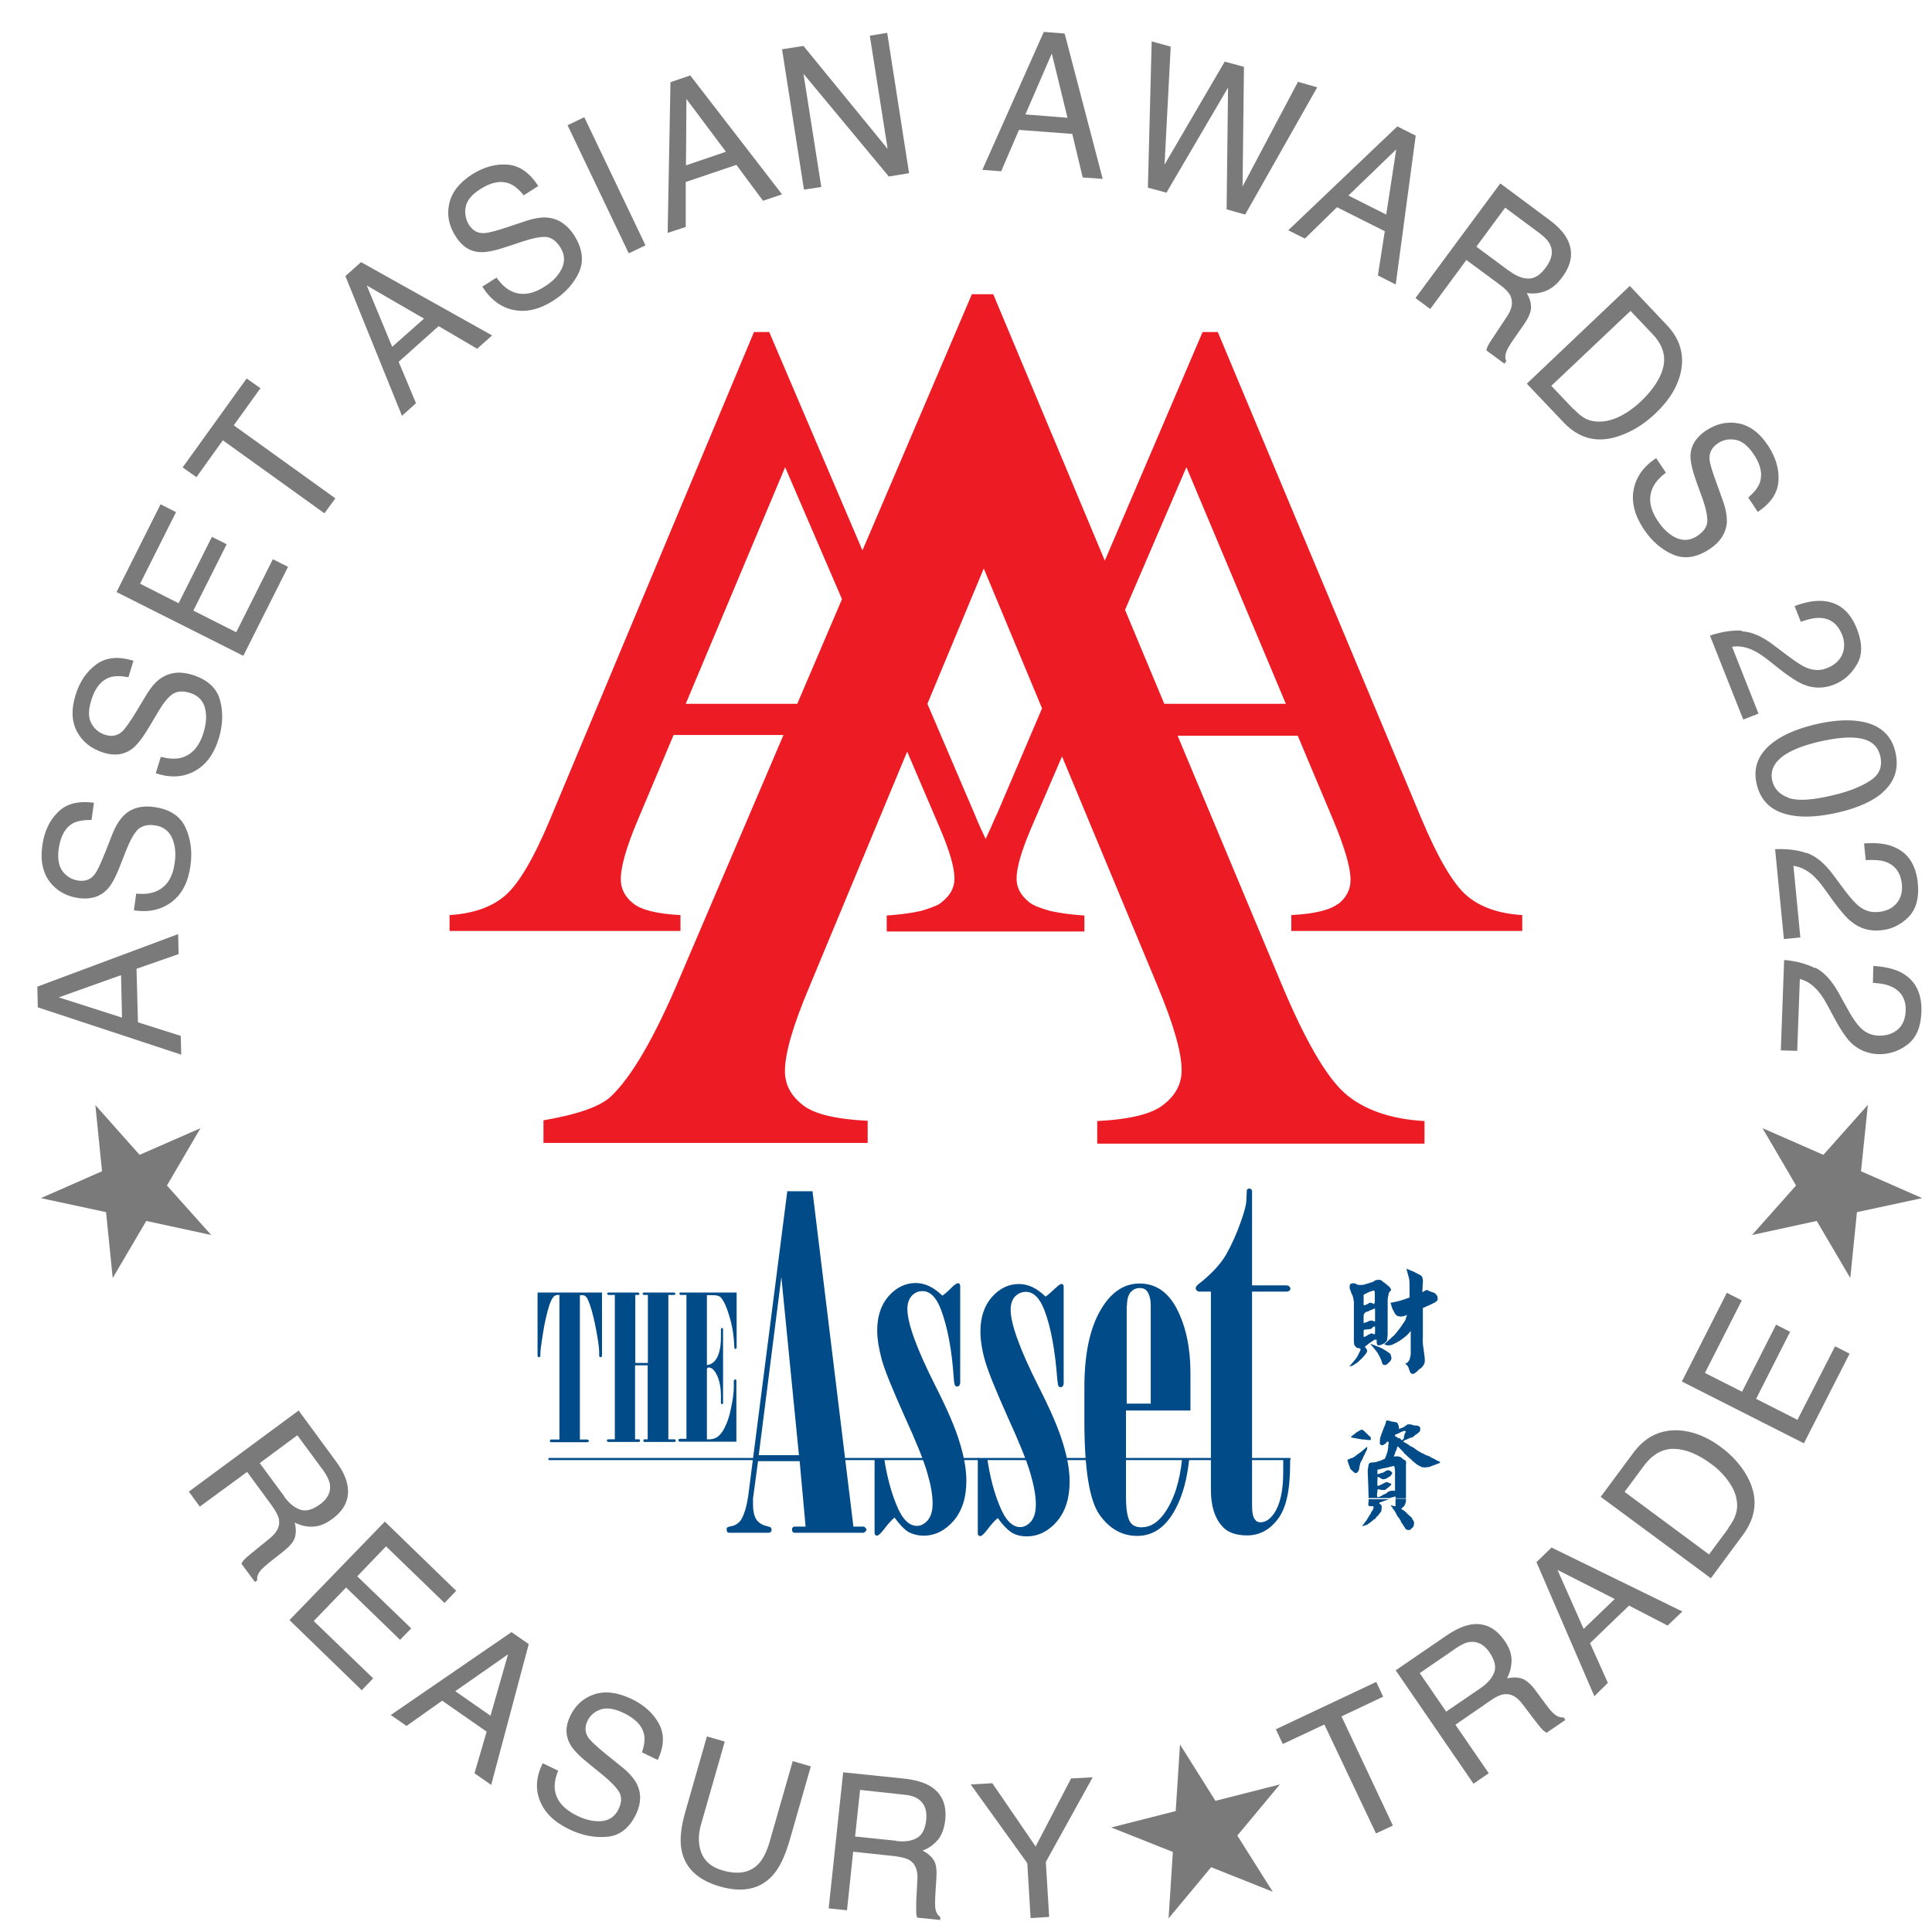 <svg width="47" height="47" viewBox="0 0 47 47" fill="none" xmlns="http://www.w3.org/2000/svg">
<path d="M7.273 34.325L8.17 35.546C8.32 35.749 8.413 35.934 8.448 36.108C8.517 36.438 8.396 36.721 8.089 36.947C7.927 37.068 7.771 37.132 7.62 37.138C7.47 37.149 7.319 37.114 7.169 37.039C7.204 37.178 7.204 37.294 7.175 37.398C7.146 37.502 7.053 37.612 6.903 37.734L6.55 38.011C6.451 38.092 6.382 38.156 6.341 38.202C6.272 38.289 6.243 38.364 6.26 38.44L6.203 38.486L5.873 38.04C5.89 38.011 5.908 37.977 5.942 37.942C5.971 37.907 6.041 37.849 6.139 37.768L6.573 37.415C6.741 37.276 6.816 37.126 6.787 36.964C6.77 36.871 6.706 36.756 6.602 36.611L6.012 35.807L4.86 36.652L4.594 36.287L7.273 34.308V34.325ZM6.914 36.409C7.036 36.576 7.169 36.681 7.308 36.727C7.447 36.773 7.603 36.727 7.782 36.599C7.973 36.461 8.054 36.293 8.025 36.108C8.008 36.009 7.956 35.899 7.869 35.778L7.233 34.916L6.318 35.593L6.92 36.409H6.914Z" fill="#7A7A7A"/>
<path d="M9.362 37.016L11.098 38.7L10.814 38.995L9.391 37.618L8.691 38.347L10.004 39.614L9.732 39.892L8.419 38.619L7.632 39.435L9.078 40.829L8.801 41.119L7.042 39.412L9.362 37.016Z" fill="#7A7A7A"/>
<path d="M12.446 39.707L12.863 39.996L11.949 43.422L11.543 43.138L11.839 42.126L10.757 41.373L9.889 41.987L9.507 41.721L12.44 39.707H12.446ZM11.931 41.744L12.359 40.245L11.075 41.142L11.931 41.738V41.744Z" fill="#7A7A7A"/>
<path d="M13.58 43.075C13.505 43.248 13.482 43.404 13.499 43.543C13.534 43.804 13.713 44.012 14.043 44.174C14.188 44.243 14.332 44.29 14.477 44.301C14.749 44.33 14.94 44.232 15.044 44.018C15.125 43.856 15.131 43.717 15.062 43.595C14.992 43.48 14.865 43.347 14.674 43.19L14.327 42.907C14.095 42.722 13.95 42.571 13.875 42.444C13.754 42.23 13.748 41.998 13.87 41.75C13.997 41.478 14.199 41.304 14.46 41.217C14.726 41.13 15.021 41.171 15.357 41.327C15.663 41.472 15.889 41.674 16.028 41.929C16.167 42.184 16.161 42.479 15.999 42.814L15.617 42.629C15.675 42.461 15.692 42.317 15.669 42.201C15.629 41.987 15.461 41.813 15.177 41.674C14.946 41.564 14.755 41.535 14.61 41.587C14.46 41.64 14.355 41.732 14.292 41.865C14.222 42.01 14.228 42.149 14.315 42.276C14.373 42.357 14.523 42.496 14.766 42.693L15.125 42.982C15.299 43.121 15.42 43.26 15.49 43.393C15.605 43.624 15.6 43.867 15.472 44.139C15.31 44.469 15.079 44.654 14.778 44.683C14.471 44.712 14.165 44.654 13.852 44.504C13.488 44.33 13.25 44.099 13.135 43.809C13.019 43.52 13.042 43.214 13.204 42.895L13.586 43.08L13.58 43.075Z" fill="#7A7A7A"/>
<path d="M17.631 42.369L17.064 44.348C16.994 44.579 16.983 44.788 17.029 44.967C17.092 45.239 17.278 45.418 17.59 45.505C17.96 45.609 18.25 45.557 18.452 45.343C18.562 45.227 18.649 45.054 18.718 44.822L19.285 42.843L19.725 42.971L19.21 44.77C19.095 45.164 18.956 45.453 18.788 45.633C18.481 45.962 18.059 46.049 17.515 45.893C16.971 45.737 16.659 45.436 16.578 44.996C16.531 44.753 16.566 44.435 16.682 44.041L17.197 42.242L17.636 42.369H17.631Z" fill="#7A7A7A"/>
<path d="M20.512 43.115L22.017 43.271C22.266 43.3 22.468 43.358 22.619 43.445C22.908 43.618 23.035 43.896 22.995 44.278C22.971 44.475 22.914 44.637 22.821 44.752C22.723 44.868 22.601 44.961 22.445 45.019C22.566 45.082 22.659 45.163 22.717 45.256C22.775 45.348 22.792 45.493 22.78 45.684L22.752 46.13C22.746 46.257 22.746 46.349 22.752 46.413C22.769 46.523 22.809 46.592 22.873 46.633V46.708L22.312 46.65C22.3 46.621 22.294 46.581 22.289 46.535C22.289 46.488 22.289 46.401 22.289 46.268L22.318 45.713C22.329 45.493 22.266 45.343 22.133 45.256C22.052 45.204 21.924 45.175 21.745 45.152L20.755 45.047L20.605 46.471L20.159 46.425L20.512 43.115ZM21.808 44.787C22.011 44.81 22.179 44.787 22.306 44.712C22.433 44.642 22.509 44.492 22.532 44.272C22.555 44.035 22.491 43.867 22.335 43.763C22.248 43.705 22.133 43.67 21.988 43.659L20.923 43.543L20.802 44.677L21.808 44.781V44.787Z" fill="#7A7A7A"/>
<path d="M23.614 43.41L24.141 43.381L25.194 44.92L26.056 43.265L26.582 43.236L25.442 45.296L25.523 46.633L25.072 46.662L24.991 45.325L23.614 43.41Z" fill="#7A7A7A"/>
<path d="M33.48 40.916L33.648 41.275L32.635 41.755L33.885 44.411L33.474 44.602L32.218 41.952L31.206 42.427L31.038 42.068L33.48 40.916Z" fill="#7A7A7A"/>
<path d="M33.948 40.638L35.198 39.782C35.406 39.643 35.592 39.556 35.771 39.522C36.107 39.464 36.379 39.597 36.598 39.909C36.714 40.071 36.772 40.233 36.772 40.384C36.772 40.534 36.737 40.685 36.662 40.829C36.801 40.8 36.917 40.8 37.021 40.835C37.125 40.87 37.235 40.962 37.351 41.118L37.617 41.477C37.692 41.581 37.756 41.651 37.802 41.691C37.883 41.761 37.964 41.79 38.039 41.778L38.08 41.842L37.623 42.154C37.623 42.154 37.565 42.114 37.53 42.085C37.495 42.05 37.443 41.986 37.362 41.882L37.027 41.443C36.894 41.269 36.749 41.194 36.587 41.217C36.494 41.228 36.373 41.286 36.228 41.391L35.406 41.958L36.217 43.138L35.846 43.393L33.96 40.644L33.948 40.638ZM36.02 41.066C36.188 40.951 36.297 40.823 36.35 40.685C36.402 40.546 36.361 40.389 36.24 40.204C36.107 40.008 35.945 39.921 35.759 39.944C35.661 39.956 35.545 40.008 35.424 40.094L34.538 40.702L35.181 41.639L36.02 41.066Z" fill="#7A7A7A"/>
<path d="M37.38 38L37.744 37.647L40.927 39.203L40.568 39.545L39.63 39.059L38.681 39.973L39.115 40.939L38.786 41.264L37.374 37.994L37.38 38ZM39.278 38.897L37.889 38.191L38.525 39.626L39.278 38.903V38.897Z" fill="#7A7A7A"/>
<path d="M38.936 36.42L39.729 35.35C39.995 34.985 40.337 34.8 40.748 34.794C41.112 34.794 41.482 34.922 41.853 35.194C42.136 35.402 42.356 35.645 42.507 35.923C42.773 36.409 42.738 36.877 42.408 37.329L41.621 38.394L38.942 36.415L38.936 36.42ZM42.044 37.173C42.13 37.051 42.194 36.947 42.223 36.849C42.281 36.675 42.269 36.496 42.2 36.31C42.142 36.16 42.044 36.01 41.899 35.853C41.812 35.761 41.725 35.68 41.639 35.622C41.309 35.373 41.002 35.252 40.724 35.246C40.447 35.24 40.198 35.379 39.989 35.662L39.521 36.293L41.575 37.815L42.044 37.184V37.173Z" fill="#7A7A7A"/>
<path d="M40.915 33.608L42.009 31.45L42.373 31.635L41.476 33.4L42.379 33.857L43.207 32.225L43.548 32.399L42.721 34.03L43.727 34.54L44.642 32.752L44.995 32.931L43.884 35.112L40.915 33.608Z" fill="#7A7A7A"/>
<path d="M45.273 28.493L45.44 26.878L44.358 28.094L42.877 27.445L43.693 28.84L42.622 30.044L44.196 29.702L45.012 31.091L45.174 29.488L46.76 29.147L45.273 28.493Z" fill="#7A7A7A"/>
<path d="M4.061 28.84L4.877 27.446L3.396 28.094L2.32 26.884L2.482 28.493L0.995 29.147L2.58 29.488L2.742 31.091L3.558 29.702L5.138 30.044L4.061 28.84Z" fill="#7A7A7A"/>
<path d="M0.92 24.506L0.908 24.002L4.334 22.724L4.345 23.21L3.321 23.568L3.356 24.87L4.397 25.2L4.409 25.657L0.92 24.506ZM2.939 23.725L1.429 24.263L2.968 24.755L2.945 23.725H2.939Z" fill="#7A7A7A"/>
<path d="M3.321 21.74C3.518 21.757 3.68 21.74 3.813 21.676C4.062 21.566 4.206 21.335 4.252 20.976C4.276 20.814 4.27 20.669 4.235 20.531C4.171 20.265 4.015 20.114 3.772 20.079C3.587 20.05 3.448 20.091 3.35 20.183C3.257 20.282 3.165 20.444 3.078 20.664L2.916 21.075C2.812 21.346 2.707 21.532 2.609 21.636C2.436 21.815 2.21 21.885 1.926 21.85C1.62 21.809 1.382 21.676 1.209 21.451C1.041 21.225 0.977 20.936 1.029 20.571C1.076 20.235 1.197 19.969 1.406 19.761C1.608 19.553 1.903 19.477 2.285 19.53L2.227 19.946C2.042 19.946 1.897 19.969 1.787 20.021C1.591 20.126 1.475 20.334 1.429 20.641C1.394 20.889 1.429 21.075 1.527 21.202C1.625 21.329 1.753 21.399 1.903 21.422C2.071 21.445 2.204 21.399 2.297 21.277C2.36 21.202 2.447 21.017 2.563 20.727L2.731 20.299C2.812 20.091 2.91 19.94 3.014 19.836C3.199 19.657 3.448 19.587 3.755 19.634C4.131 19.686 4.386 19.854 4.513 20.131C4.64 20.409 4.681 20.716 4.634 21.057C4.582 21.451 4.432 21.746 4.183 21.937C3.934 22.128 3.628 22.203 3.257 22.145L3.315 21.728L3.321 21.74Z" fill="#7A7A7A"/>
<path d="M3.911 18.413C4.102 18.459 4.264 18.471 4.403 18.436C4.663 18.367 4.849 18.164 4.953 17.817C4.999 17.667 5.022 17.516 5.011 17.377C4.993 17.105 4.866 16.932 4.623 16.857C4.444 16.799 4.299 16.816 4.189 16.891C4.079 16.972 3.963 17.117 3.842 17.325L3.616 17.707C3.466 17.956 3.333 18.124 3.223 18.21C3.026 18.361 2.789 18.396 2.517 18.309C2.222 18.216 2.007 18.049 1.874 17.8C1.741 17.551 1.73 17.25 1.84 16.903C1.938 16.584 2.106 16.336 2.343 16.162C2.58 15.989 2.881 15.96 3.246 16.075L3.124 16.475C2.939 16.44 2.794 16.44 2.679 16.475C2.47 16.544 2.314 16.729 2.222 17.03C2.146 17.273 2.146 17.458 2.222 17.597C2.297 17.736 2.412 17.829 2.557 17.875C2.719 17.927 2.858 17.898 2.968 17.8C3.043 17.73 3.159 17.568 3.321 17.302L3.558 16.909C3.674 16.718 3.79 16.579 3.917 16.498C4.131 16.353 4.386 16.324 4.681 16.417C5.045 16.532 5.271 16.735 5.352 17.03C5.433 17.325 5.421 17.638 5.323 17.962C5.207 18.344 5.011 18.61 4.733 18.76C4.461 18.911 4.143 18.928 3.79 18.812L3.911 18.413Z" fill="#7A7A7A"/>
<path d="M2.835 14.403L3.906 12.268L4.282 12.459L3.408 14.2L4.345 14.675L5.155 13.06L5.514 13.24L4.704 14.854L5.746 15.381L6.637 13.604L7.007 13.789L5.919 15.954L2.835 14.403Z" fill="#7A7A7A"/>
<path d="M6 9.207L6.336 9.444L5.687 10.347L8.158 12.123L7.892 12.487L5.421 10.711L4.779 11.608L4.443 11.371L6 9.207Z" fill="#7A7A7A"/>
<path d="M8.407 6.713L8.783 6.377L11.972 8.16L11.607 8.484L10.67 7.934L9.698 8.802L10.12 9.809L9.779 10.116L8.401 6.713H8.407ZM10.311 7.749L8.922 6.945L9.541 8.437L10.311 7.755V7.749Z" fill="#7A7A7A"/>
<path d="M12.076 6.748C12.191 6.91 12.307 7.02 12.44 7.083C12.683 7.199 12.955 7.164 13.256 6.967C13.395 6.881 13.505 6.782 13.586 6.667C13.748 6.447 13.765 6.233 13.632 6.019C13.534 5.862 13.412 5.775 13.279 5.764C13.146 5.758 12.961 5.793 12.735 5.868L12.313 6.007C12.041 6.1 11.827 6.14 11.688 6.134C11.439 6.123 11.237 5.995 11.086 5.752C10.918 5.492 10.866 5.22 10.93 4.948C10.994 4.67 11.179 4.439 11.485 4.242C11.769 4.063 12.058 3.982 12.348 4.005C12.637 4.028 12.886 4.202 13.094 4.526L12.741 4.751C12.625 4.607 12.51 4.514 12.4 4.468C12.191 4.387 11.96 4.427 11.694 4.595C11.48 4.728 11.358 4.873 11.329 5.035C11.3 5.191 11.329 5.336 11.404 5.463C11.497 5.608 11.618 5.677 11.769 5.671C11.867 5.671 12.064 5.619 12.359 5.521L12.793 5.376C13.002 5.307 13.181 5.278 13.331 5.295C13.592 5.324 13.8 5.469 13.968 5.723C14.17 6.047 14.211 6.348 14.084 6.626C13.956 6.904 13.742 7.135 13.459 7.315C13.123 7.529 12.799 7.604 12.492 7.54C12.186 7.477 11.931 7.286 11.734 6.973L12.087 6.748H12.076Z" fill="#7A7A7A"/>
<path d="M14.214 2.851L13.807 3.046L15.296 6.163L15.703 5.968L14.214 2.851Z" fill="#7A7A7A"/>
<path d="M16.317 1.997L16.792 1.835L19.025 4.728L18.562 4.884L17.914 4.011L16.682 4.427V5.521L16.242 5.666L16.311 1.997H16.317ZM17.66 3.692L16.699 2.408L16.688 4.022L17.66 3.692Z" fill="#7A7A7A"/>
<path d="M19.025 1.199L19.546 1.118L21.594 3.623L21.16 0.869L21.583 0.799L22.115 4.213L21.623 4.294L19.546 1.795L19.98 4.549L19.558 4.613L19.025 1.199Z" fill="#7A7A7A"/>
<path d="M25.396 0.776L25.9 0.816L26.825 4.352L26.339 4.317L26.085 3.258L24.789 3.16L24.355 4.167L23.898 4.132L25.39 0.782L25.396 0.776ZM25.969 2.865L25.587 1.302L24.945 2.784L25.969 2.865Z" fill="#7A7A7A"/>
<path d="M28.48 1.135L28.33 4.005L29.794 1.499L30.262 1.626L30.228 4.537L31.576 1.991L32.044 2.124L30.291 5.22L29.84 5.093L29.875 2.13L28.376 4.687L27.925 4.566L28.017 1.007L28.48 1.135Z" fill="#7A7A7A"/>
<path d="M33.989 3.073L34.44 3.299L33.954 6.921L33.52 6.701L33.688 5.625L32.525 5.041L31.744 5.804L31.339 5.602L33.995 3.073H33.989ZM33.723 5.22L33.966 3.635L32.803 4.757L33.723 5.22Z" fill="#7A7A7A"/>
<path d="M36.506 4.468L37.704 5.359C37.9 5.504 38.039 5.654 38.126 5.816C38.282 6.117 38.242 6.424 38.005 6.742C37.883 6.91 37.75 7.02 37.605 7.077C37.461 7.135 37.31 7.153 37.142 7.13C37.212 7.251 37.246 7.367 37.246 7.477C37.246 7.587 37.189 7.726 37.073 7.893L36.807 8.275C36.731 8.385 36.685 8.466 36.656 8.53C36.61 8.634 36.61 8.721 36.645 8.784L36.598 8.848L36.159 8.524C36.164 8.489 36.176 8.455 36.199 8.408C36.222 8.362 36.269 8.287 36.344 8.177L36.662 7.697C36.789 7.511 36.812 7.344 36.743 7.193C36.703 7.112 36.61 7.014 36.465 6.91L35.673 6.325L34.793 7.517L34.434 7.251L36.489 4.474L36.506 4.468ZM36.726 6.597C36.888 6.719 37.044 6.777 37.189 6.777C37.339 6.777 37.478 6.684 37.611 6.499C37.756 6.302 37.79 6.117 37.709 5.949C37.663 5.857 37.582 5.77 37.466 5.683L36.616 5.052L35.916 6.001L36.72 6.597H36.726Z" fill="#7A7A7A"/>
<path d="M39.648 6.956L40.551 7.91C40.858 8.234 40.973 8.599 40.898 9.01C40.828 9.38 40.62 9.727 40.279 10.051C40.013 10.306 39.729 10.485 39.422 10.595C38.884 10.792 38.427 10.682 38.045 10.283L37.143 9.334L39.648 6.956ZM38.277 9.947C38.381 10.051 38.474 10.132 38.56 10.179C38.722 10.26 38.902 10.277 39.104 10.236C39.266 10.202 39.44 10.127 39.619 10.005C39.729 9.93 39.822 9.855 39.903 9.779C40.215 9.484 40.4 9.201 40.464 8.923C40.528 8.645 40.441 8.379 40.198 8.124L39.666 7.563L37.739 9.386L38.271 9.947H38.277Z" fill="#7A7A7A"/>
<path d="M40.528 11.498C40.371 11.614 40.261 11.741 40.204 11.868C40.094 12.117 40.134 12.389 40.337 12.684C40.423 12.817 40.528 12.927 40.643 13.008C40.863 13.164 41.083 13.176 41.291 13.037C41.448 12.933 41.529 12.812 41.535 12.678C41.535 12.545 41.5 12.36 41.419 12.134L41.268 11.718C41.17 11.446 41.124 11.238 41.124 11.093C41.13 10.844 41.257 10.642 41.494 10.479C41.754 10.306 42.021 10.248 42.292 10.3C42.57 10.352 42.807 10.532 43.01 10.838C43.195 11.116 43.282 11.4 43.265 11.695C43.247 11.99 43.085 12.239 42.761 12.453L42.53 12.105C42.669 11.984 42.761 11.868 42.807 11.753C42.883 11.544 42.837 11.307 42.663 11.052C42.524 10.844 42.373 10.723 42.217 10.699C42.061 10.671 41.916 10.699 41.789 10.786C41.65 10.879 41.581 11.006 41.587 11.157C41.587 11.255 41.65 11.452 41.754 11.741L41.911 12.175C41.986 12.383 42.015 12.563 42.009 12.713C41.986 12.973 41.847 13.188 41.592 13.355C41.274 13.569 40.973 13.61 40.696 13.489C40.412 13.367 40.181 13.159 39.989 12.875C39.77 12.545 39.683 12.221 39.741 11.915C39.799 11.608 39.978 11.348 40.29 11.145L40.522 11.492L40.528 11.498Z" fill="#7A7A7A"/>
<path d="M42.373 15.358C42.611 15.37 42.865 15.479 43.131 15.682L43.531 15.983C43.71 16.116 43.855 16.209 43.959 16.249C44.127 16.313 44.289 16.318 44.439 16.255C44.624 16.185 44.746 16.075 44.815 15.925C44.879 15.78 44.879 15.618 44.815 15.445C44.711 15.19 44.543 15.051 44.3 15.034C44.167 15.022 44.005 15.057 43.808 15.126L43.658 14.745C43.93 14.64 44.173 14.6 44.381 14.623C44.752 14.664 45.012 14.889 45.174 15.3C45.307 15.641 45.313 15.931 45.174 16.162C45.041 16.394 44.856 16.561 44.618 16.654C44.37 16.752 44.121 16.752 43.878 16.654C43.739 16.596 43.542 16.475 43.293 16.278L43.016 16.058C42.883 15.954 42.767 15.879 42.663 15.827C42.483 15.74 42.304 15.705 42.136 15.734L42.779 17.36L42.408 17.505L41.598 15.462C41.876 15.37 42.13 15.329 42.368 15.341" fill="#7A7A7A"/>
<path d="M45.793 19.287C45.556 19.489 45.203 19.651 44.734 19.761C44.289 19.865 43.907 19.894 43.583 19.836C43.12 19.755 42.842 19.507 42.738 19.09C42.645 18.714 42.75 18.396 43.05 18.129C43.299 17.91 43.664 17.742 44.144 17.626C44.514 17.539 44.844 17.505 45.134 17.533C45.672 17.585 45.996 17.834 46.106 18.28C46.204 18.685 46.1 19.015 45.793 19.281M43.519 19.414C43.739 19.489 44.104 19.466 44.619 19.339C44.989 19.252 45.284 19.131 45.504 18.986C45.724 18.841 45.799 18.644 45.741 18.39C45.683 18.158 45.533 18.02 45.278 17.967C45.024 17.915 44.676 17.944 44.231 18.048C43.895 18.129 43.635 18.228 43.45 18.343C43.166 18.523 43.056 18.737 43.114 18.992C43.16 19.194 43.299 19.333 43.513 19.408" fill="#7A7A7A"/>
<path d="M43.947 20.745C44.173 20.826 44.381 20.994 44.584 21.266L44.885 21.671C45.023 21.85 45.133 21.977 45.226 22.047C45.365 22.157 45.521 22.203 45.689 22.186C45.886 22.168 46.036 22.099 46.14 21.972C46.244 21.85 46.285 21.694 46.267 21.509C46.239 21.237 46.111 21.057 45.886 20.971C45.764 20.924 45.596 20.913 45.388 20.924L45.347 20.519C45.637 20.496 45.88 20.519 46.077 20.606C46.418 20.745 46.609 21.04 46.655 21.48C46.69 21.844 46.615 22.122 46.424 22.313C46.233 22.504 46.007 22.608 45.758 22.631C45.492 22.66 45.249 22.591 45.047 22.429C44.925 22.336 44.775 22.163 44.589 21.908L44.381 21.619C44.283 21.48 44.19 21.376 44.109 21.3C43.959 21.167 43.797 21.086 43.629 21.063L43.797 22.805L43.397 22.845L43.183 20.658C43.473 20.646 43.727 20.675 43.953 20.756" fill="#7A7A7A"/>
<path d="M44.155 23.539C44.37 23.643 44.555 23.846 44.722 24.141L44.965 24.581C45.075 24.777 45.174 24.916 45.255 24.997C45.382 25.125 45.527 25.188 45.695 25.194C45.891 25.2 46.047 25.148 46.169 25.044C46.291 24.934 46.348 24.789 46.36 24.604C46.372 24.326 46.267 24.135 46.047 24.019C45.932 23.956 45.77 23.921 45.562 23.91L45.573 23.499C45.868 23.516 46.105 23.574 46.285 23.678C46.603 23.863 46.759 24.176 46.742 24.621C46.73 24.986 46.615 25.252 46.401 25.414C46.186 25.576 45.949 25.651 45.695 25.645C45.423 25.634 45.197 25.535 45.012 25.35C44.908 25.24 44.775 25.049 44.63 24.777L44.462 24.465C44.381 24.314 44.306 24.199 44.231 24.112C44.097 23.956 43.953 23.857 43.785 23.817L43.721 25.564L43.322 25.553L43.403 23.354C43.693 23.377 43.941 23.447 44.155 23.551" fill="#7A7A7A"/>
<path d="M29.568 43.809L28.706 42.438L28.602 44.058L27.034 44.457L28.532 45.053L28.428 46.668L29.464 45.424L30.962 46.02L30.1 44.654L31.136 43.41L29.568 43.809Z" fill="#7A7A7A"/>
<path d="M32.565 21.977C32.363 22.139 31.981 22.232 31.414 22.261V22.648H37.032V22.261C36.454 22.226 35.997 22.064 35.673 21.78C35.349 21.497 34.984 20.878 34.585 19.929L29.626 8.078H29.255L26.877 13.639L24.163 7.158H23.643L20.981 13.39L18.713 8.078H18.342L13.383 19.929C12.984 20.884 12.62 21.497 12.296 21.78C11.971 22.064 11.514 22.226 10.936 22.261V22.648H16.554V22.261C15.987 22.232 15.605 22.139 15.403 21.977C15.2 21.815 15.102 21.618 15.102 21.387C15.102 21.08 15.241 20.594 15.524 19.929L16.387 17.88H19.06L16.543 23.771C15.929 25.229 15.368 26.195 14.859 26.676C14.61 26.913 14.066 27.11 13.221 27.254V27.804H21.108V27.266C20.321 27.226 19.789 27.098 19.517 26.872C19.233 26.647 19.095 26.375 19.095 26.057C19.095 25.628 19.291 24.951 19.679 24.031L22.069 18.285L22.861 20.137C23.099 20.693 23.22 21.103 23.22 21.375C23.22 21.595 23.116 21.786 22.908 21.948C22.885 21.966 22.856 21.989 22.827 22.006C22.717 22.058 22.578 22.11 22.416 22.157C22.196 22.209 21.913 22.249 21.571 22.272V22.66H26.38V22.272C26.038 22.249 25.755 22.209 25.535 22.157C25.373 22.11 25.234 22.064 25.124 22.006C25.095 21.989 25.066 21.971 25.037 21.948C24.829 21.78 24.73 21.595 24.73 21.375C24.73 21.103 24.852 20.693 25.089 20.137L25.836 18.401L28.15 23.962C28.544 24.905 28.746 25.594 28.746 26.034C28.746 26.363 28.602 26.641 28.312 26.867C28.035 27.098 27.496 27.231 26.692 27.272V27.822H34.654V27.272C33.833 27.226 33.184 27 32.721 26.601C32.264 26.195 31.755 25.316 31.188 23.968L28.648 17.898H31.57L32.432 19.946C32.71 20.612 32.855 21.098 32.855 21.404C32.855 21.636 32.756 21.832 32.554 21.995M16.682 17.122L19.1 11.365L20.483 14.576L19.395 17.122H16.687H16.682ZM24.239 19.825C24.152 20.033 24.065 20.224 23.978 20.409C23.891 20.23 23.805 20.039 23.718 19.825L22.561 17.122L23.932 13.83L25.35 17.232L24.244 19.825H24.239ZM28.324 17.122L27.369 14.837L28.862 11.365L31.281 17.122H28.33H28.324Z" fill="#ED1C24"/>
<path d="M13.621 31.502H13.569C13.534 31.502 13.505 31.513 13.476 31.536C13.436 31.571 13.401 31.646 13.36 31.762C13.303 31.947 13.251 32.167 13.21 32.428C13.169 32.688 13.146 32.85 13.146 32.919V32.977C13.146 32.977 13.146 33 13.135 33.006C13.129 33.012 13.123 33.018 13.112 33.018C13.1 33.018 13.094 33.018 13.088 33.006C13.083 32.995 13.077 32.989 13.077 32.977V31.444H14.645V32.977C14.645 32.977 14.645 33 14.633 33.006C14.628 33.012 14.616 33.018 14.61 33.018C14.604 33.018 14.593 33.018 14.587 33.006C14.581 33 14.576 32.989 14.576 32.977V32.885C14.576 32.792 14.552 32.624 14.506 32.37C14.46 32.121 14.408 31.907 14.35 31.739C14.309 31.629 14.28 31.565 14.252 31.542C14.228 31.519 14.205 31.508 14.182 31.508H14.107V35.02H14.298C14.298 35.02 14.327 35.043 14.327 35.055C14.327 35.066 14.315 35.072 14.298 35.084H13.401C13.401 35.084 13.389 35.084 13.384 35.078C13.384 35.072 13.378 35.066 13.378 35.055C13.378 35.043 13.378 35.037 13.384 35.031C13.384 35.026 13.395 35.02 13.401 35.02H13.609V31.508L13.621 31.502Z" fill="#004B88"/>
<path d="M14.957 35.014V31.502H14.795C14.795 31.502 14.766 31.479 14.766 31.473C14.766 31.467 14.778 31.455 14.795 31.444H15.53C15.53 31.444 15.559 31.467 15.559 31.473C15.559 31.484 15.547 31.49 15.53 31.502H15.455V33.157H15.761V31.502H15.657C15.657 31.502 15.629 31.479 15.629 31.473C15.629 31.467 15.64 31.455 15.657 31.444H16.404C16.404 31.444 16.433 31.467 16.433 31.473C16.433 31.484 16.427 31.49 16.404 31.502H16.259V35.014H16.404C16.404 35.014 16.421 35.014 16.427 35.026C16.433 35.026 16.439 35.037 16.439 35.049C16.439 35.06 16.439 35.066 16.427 35.072C16.421 35.072 16.415 35.078 16.404 35.078H15.681C15.681 35.078 15.663 35.078 15.657 35.072C15.657 35.066 15.652 35.06 15.652 35.049C15.652 35.037 15.652 35.031 15.657 35.026C15.663 35.02 15.669 35.014 15.681 35.014H15.756V33.215H15.449V35.014H15.542C15.542 35.014 15.559 35.014 15.559 35.026C15.565 35.026 15.571 35.037 15.571 35.049C15.571 35.06 15.571 35.066 15.559 35.072C15.559 35.072 15.547 35.078 15.542 35.078H14.789C14.789 35.078 14.761 35.055 14.761 35.043C14.761 35.031 14.772 35.026 14.789 35.014H14.951H14.957Z" fill="#004B88"/>
<path d="M16.705 31.502H16.549C16.549 31.502 16.526 31.479 16.526 31.473C16.526 31.461 16.531 31.45 16.549 31.444H17.92V32.792C17.92 32.792 17.903 32.815 17.891 32.815C17.88 32.815 17.874 32.815 17.868 32.809C17.868 32.804 17.868 32.781 17.862 32.74C17.851 32.474 17.81 32.225 17.735 31.994C17.666 31.762 17.59 31.617 17.527 31.554C17.492 31.525 17.434 31.508 17.347 31.508H17.197V33.209C17.289 33.197 17.365 33.151 17.422 33.064C17.498 32.948 17.538 32.769 17.538 32.526V32.335C17.538 32.335 17.538 32.323 17.544 32.318C17.55 32.312 17.556 32.306 17.567 32.306C17.579 32.306 17.584 32.306 17.584 32.318C17.584 32.318 17.59 32.329 17.59 32.335V34.129C17.59 34.129 17.59 34.146 17.584 34.152C17.584 34.152 17.573 34.158 17.567 34.158C17.561 34.158 17.55 34.158 17.544 34.152C17.544 34.146 17.538 34.14 17.538 34.129V33.955C17.538 33.718 17.492 33.527 17.405 33.388C17.353 33.307 17.301 33.267 17.243 33.267C17.226 33.267 17.22 33.267 17.208 33.278C17.197 33.29 17.197 33.307 17.197 33.33V35.014H17.272C17.336 35.014 17.405 34.991 17.469 34.945C17.532 34.892 17.596 34.812 17.648 34.69C17.706 34.569 17.747 34.435 17.776 34.291C17.828 34.059 17.851 33.88 17.851 33.747V33.585C17.851 33.585 17.874 33.556 17.88 33.556C17.885 33.556 17.897 33.556 17.903 33.562C17.909 33.562 17.914 33.573 17.914 33.579V35.072H16.543C16.543 35.072 16.52 35.072 16.514 35.06C16.508 35.055 16.502 35.049 16.502 35.037C16.502 35.026 16.502 35.02 16.514 35.014C16.52 35.008 16.531 35.002 16.543 35.002H16.699V31.49L16.705 31.502Z" fill="#004B88"/>
<path fill-rule="evenodd" clip-rule="evenodd" d="M19.147 28.979H19.766L20.761 37.137H21.016C21.056 37.166 21.079 37.189 21.079 37.213C21.079 37.236 21.056 37.259 21.016 37.288H19.332C19.332 37.288 19.297 37.288 19.286 37.27C19.274 37.253 19.268 37.236 19.268 37.213C19.268 37.189 19.268 37.172 19.286 37.16C19.297 37.143 19.315 37.137 19.332 37.137H19.598L19.453 35.546H18.441L18.319 36.449C18.319 36.495 18.319 36.547 18.319 36.599C18.319 36.761 18.348 36.889 18.406 36.975C18.47 37.056 18.556 37.108 18.661 37.126L18.747 37.155C18.747 37.155 18.771 37.189 18.771 37.213C18.771 37.236 18.765 37.253 18.747 37.27C18.736 37.282 18.724 37.288 18.701 37.288H17.746C17.746 37.288 17.712 37.288 17.694 37.27C17.683 37.253 17.677 37.236 17.677 37.213C17.677 37.189 17.677 37.172 17.694 37.155L17.764 37.132C17.874 37.12 17.955 37.068 18.018 36.987C18.105 36.854 18.169 36.64 18.209 36.339L19.152 28.984L19.147 28.979ZM19.008 31.067L18.458 35.401H19.436L19.008 31.067Z" fill="#004B88"/>
<path d="M13.343 35.494H31.391" stroke="#004B88" stroke-width="0.052" stroke-miterlimit="3.86"/>
<path d="M31.385 35.471V35.621C31.385 36.252 31.287 36.698 31.084 36.958C30.887 37.218 30.638 37.352 30.337 37.352C30.06 37.352 29.852 37.276 29.724 37.12C29.545 36.918 29.458 36.623 29.458 36.246V31.421H29.192C29.157 31.421 29.134 31.415 29.117 31.397C29.099 31.38 29.088 31.363 29.088 31.34C29.088 31.311 29.105 31.288 29.14 31.253C29.452 31.01 29.678 30.773 29.823 30.529C29.961 30.286 30.089 30.003 30.199 29.685C30.28 29.453 30.32 29.291 30.32 29.204L30.332 28.944C30.332 28.944 30.361 28.915 30.384 28.915C30.407 28.915 30.424 28.915 30.436 28.932C30.453 28.944 30.459 28.961 30.459 28.979V31.27H31.292C31.321 31.27 31.344 31.276 31.362 31.293C31.379 31.311 31.391 31.322 31.391 31.345C31.391 31.369 31.385 31.386 31.367 31.397C31.35 31.415 31.327 31.421 31.292 31.421H30.459V36.634C30.459 36.796 30.482 36.906 30.529 36.964C30.557 37.01 30.604 37.033 30.662 37.033C30.789 37.033 30.899 36.958 30.997 36.813C31.142 36.599 31.217 36.264 31.217 35.818V35.477H31.391L31.385 35.471Z" fill="#004B88"/>
<path d="M21.513 35.5C21.577 35.917 21.675 36.281 21.802 36.594C21.941 36.947 22.109 37.12 22.306 37.12C22.404 37.12 22.491 37.074 22.572 36.981C22.653 36.883 22.688 36.744 22.688 36.571C22.688 36.362 22.642 36.114 22.555 35.818C22.468 35.517 22.283 35.06 21.999 34.441C21.721 33.816 21.536 33.371 21.455 33.093C21.38 32.815 21.34 32.572 21.34 32.364C21.34 32.023 21.432 31.745 21.617 31.531C21.808 31.317 22.028 31.212 22.277 31.212C22.503 31.212 22.717 31.317 22.925 31.519C22.983 31.484 23.064 31.409 23.174 31.299C23.238 31.241 23.278 31.218 23.301 31.218C23.319 31.218 23.33 31.218 23.342 31.23C23.353 31.247 23.359 31.265 23.359 31.282V33.643C23.359 33.643 23.353 33.689 23.336 33.706C23.319 33.724 23.307 33.73 23.284 33.73C23.261 33.73 23.243 33.718 23.232 33.701C23.22 33.683 23.209 33.625 23.203 33.533C23.157 32.844 23.052 32.283 22.89 31.855C22.775 31.554 22.624 31.409 22.439 31.409C22.335 31.409 22.248 31.45 22.179 31.525C22.109 31.606 22.074 31.71 22.074 31.843C22.074 32.184 22.294 32.798 22.74 33.683C23.041 34.273 23.243 34.742 23.347 35.095C23.457 35.448 23.509 35.755 23.509 36.027C23.509 36.432 23.405 36.756 23.197 36.999C22.989 37.236 22.746 37.358 22.468 37.358C22.329 37.358 22.202 37.323 22.092 37.265C21.988 37.196 21.878 37.08 21.762 36.918C21.692 36.976 21.606 37.068 21.502 37.207C21.426 37.306 21.369 37.358 21.334 37.358C21.316 37.358 21.305 37.352 21.293 37.34C21.282 37.329 21.276 37.311 21.276 37.288V35.494L21.496 35.506L21.513 35.5Z" fill="#004B88"/>
<path fill-rule="evenodd" clip-rule="evenodd" d="M23.805 35.471V35.489H24.019C24.082 35.923 24.181 36.299 24.314 36.623C24.453 36.976 24.626 37.15 24.817 37.15C24.916 37.15 25.003 37.103 25.084 37.011C25.165 36.912 25.199 36.773 25.199 36.594C25.199 36.392 25.153 36.137 25.066 35.842C24.979 35.541 24.794 35.084 24.511 34.465C24.233 33.84 24.048 33.394 23.967 33.116C23.886 32.839 23.851 32.596 23.851 32.387C23.851 32.046 23.944 31.768 24.129 31.554C24.32 31.34 24.54 31.236 24.788 31.236C25.014 31.236 25.228 31.34 25.436 31.543C25.494 31.502 25.575 31.433 25.691 31.323C25.755 31.265 25.795 31.236 25.818 31.236C25.836 31.236 25.847 31.236 25.859 31.247C25.87 31.265 25.876 31.276 25.876 31.299V33.66C25.876 33.66 25.87 33.707 25.853 33.724C25.836 33.741 25.818 33.747 25.801 33.747C25.778 33.747 25.761 33.736 25.749 33.718C25.737 33.701 25.732 33.643 25.72 33.55C25.668 32.862 25.57 32.3 25.407 31.872C25.292 31.572 25.141 31.427 24.956 31.427C24.852 31.427 24.765 31.467 24.69 31.543C24.621 31.623 24.586 31.728 24.586 31.861C24.586 32.202 24.806 32.816 25.251 33.701C25.552 34.291 25.755 34.76 25.859 35.113C25.969 35.466 26.021 35.772 26.021 36.044C26.021 36.449 25.917 36.773 25.708 37.017C25.5 37.254 25.257 37.375 24.979 37.375C24.835 37.375 24.713 37.346 24.603 37.277C24.499 37.207 24.389 37.092 24.273 36.93C24.204 36.987 24.117 37.08 24.013 37.219C23.938 37.317 23.88 37.369 23.845 37.369C23.828 37.369 23.816 37.364 23.805 37.352C23.793 37.34 23.787 37.323 23.787 37.3C23.787 37.3 23.787 35.633 23.787 35.46" fill="#004B88"/>
<path fill-rule="evenodd" clip-rule="evenodd" d="M27.41 31.762V34.146H27.994V31.762C27.994 31.612 27.965 31.496 27.907 31.415C27.867 31.357 27.803 31.334 27.722 31.334C27.641 31.334 27.566 31.369 27.502 31.438C27.445 31.508 27.416 31.618 27.416 31.762M28.972 34.314H27.392V36.397C27.392 36.721 27.427 36.935 27.502 37.039C27.56 37.12 27.653 37.155 27.774 37.155C27.983 37.155 28.168 37.039 28.336 36.802C28.567 36.467 28.706 36.021 28.758 35.477H28.932C28.885 35.934 28.787 36.345 28.608 36.687C28.376 37.138 28.064 37.364 27.664 37.364C27.294 37.364 26.987 37.19 26.744 36.843C26.501 36.49 26.38 35.737 26.38 34.569V33.747C26.38 32.856 26.542 32.179 26.872 31.716C27.109 31.386 27.392 31.224 27.722 31.224C28.116 31.224 28.422 31.432 28.637 31.855C28.851 32.277 28.96 32.792 28.96 33.394V34.314H28.972Z" fill="#004B88"/>
<path fill-rule="evenodd" clip-rule="evenodd" d="M33.173 32.486V32.52H33.196L33.225 32.509C33.225 32.509 33.26 32.491 33.272 32.48C33.283 32.468 33.324 32.457 33.341 32.445C33.353 32.434 33.387 32.439 33.399 32.445C33.41 32.457 33.428 32.462 33.439 32.457C33.451 32.457 33.451 32.428 33.451 32.428V32.266C33.451 32.266 33.422 32.272 33.41 32.277C33.399 32.277 33.387 32.3 33.376 32.312C33.37 32.324 33.341 32.329 33.312 32.335C33.283 32.341 33.225 32.341 33.196 32.347C33.173 32.347 33.173 32.37 33.173 32.37V32.486ZM33.173 31.681V31.751H33.208C33.208 31.751 33.254 31.728 33.272 31.722C33.289 31.71 33.312 31.687 33.347 31.693C33.387 31.693 33.393 31.716 33.416 31.722C33.439 31.722 33.445 31.675 33.445 31.675V31.467C33.445 31.467 33.445 31.415 33.434 31.404C33.422 31.392 33.41 31.392 33.387 31.404C33.364 31.409 33.329 31.421 33.306 31.432C33.283 31.444 33.237 31.461 33.196 31.485C33.156 31.508 33.173 31.537 33.173 31.537V31.687V31.681ZM33.173 31.982V32.185C33.173 32.185 33.208 32.179 33.237 32.167C33.26 32.161 33.272 32.156 33.283 32.144C33.3 32.138 33.324 32.133 33.335 32.127C33.347 32.127 33.382 32.127 33.393 32.127C33.405 32.127 33.405 32.144 33.422 32.144C33.439 32.144 33.451 32.144 33.451 32.144V31.843L33.428 31.832L33.393 31.855C33.393 31.855 33.335 31.872 33.318 31.884C33.295 31.901 33.254 31.907 33.219 31.924C33.185 31.942 33.179 31.988 33.179 31.988M32.843 31.241C32.843 31.241 32.884 31.218 32.907 31.218C32.93 31.218 32.959 31.218 32.982 31.23C33 31.241 33.029 31.259 33.057 31.259C33.086 31.259 33.109 31.259 33.133 31.259C33.156 31.259 33.191 31.253 33.231 31.236C33.272 31.224 33.382 31.195 33.41 31.178C33.439 31.16 33.457 31.143 33.491 31.137C33.526 31.137 33.567 31.132 33.584 31.137C33.601 31.143 33.619 31.166 33.671 31.201C33.723 31.236 33.769 31.282 33.787 31.294C33.804 31.305 33.827 31.34 33.839 31.363C33.85 31.386 33.821 31.409 33.804 31.427C33.787 31.444 33.787 31.444 33.775 31.514C33.763 31.577 33.758 31.583 33.758 31.646V32.457C33.758 32.497 33.746 32.561 33.746 32.59C33.746 32.619 33.7 32.659 33.677 32.676C33.659 32.694 33.607 32.711 33.578 32.723C33.555 32.734 33.532 32.723 33.515 32.723C33.497 32.717 33.491 32.659 33.491 32.659V32.59H33.439L33.312 32.676L33.202 32.763C33.202 32.763 33.266 32.839 33.26 32.862C33.254 32.908 33.219 32.937 33.196 32.972C33.173 33.006 33.052 33.122 33.023 33.145C32.994 33.168 32.884 33.232 32.884 33.232C32.884 33.232 32.849 33.232 32.826 33.244C32.809 33.255 32.988 33.064 33.023 32.995C33.057 32.92 33.081 32.885 33.086 32.867C33.092 32.85 33.104 32.833 33.098 32.821C33.098 32.81 33.069 32.798 33.04 32.792C33.011 32.786 33.017 32.804 32.982 32.763C32.947 32.729 32.936 32.717 32.936 32.601V31.675C32.936 31.675 32.924 31.542 32.89 31.49C32.872 31.456 32.872 31.45 32.861 31.415C32.849 31.38 32.826 31.34 32.832 31.311C32.832 31.282 32.843 31.253 32.843 31.253" fill="#004B88"/>
<path d="M33.341 32.7C33.341 32.7 33.497 32.879 33.52 32.925C33.543 32.972 33.578 33.024 33.601 33.087C33.624 33.145 33.624 33.191 33.659 33.203C33.694 33.215 33.728 33.203 33.752 33.18C33.775 33.163 33.827 33.105 33.827 33.105C33.827 33.105 33.856 33.058 33.85 33.029C33.839 33.001 33.839 32.954 33.821 32.937C33.798 32.919 33.792 32.908 33.763 32.891C33.734 32.867 33.7 32.856 33.659 32.827C33.624 32.798 33.584 32.786 33.555 32.775C33.526 32.758 33.48 32.746 33.48 32.746L33.428 32.723L33.347 32.694L33.341 32.7Z" fill="#004B88"/>
<path fill-rule="evenodd" clip-rule="evenodd" d="M33.833 31.693C33.833 31.693 34.018 31.658 34.087 31.635C34.157 31.612 34.29 31.565 34.29 31.565V31.236C34.29 31.236 34.29 31.131 34.273 31.079C34.255 31.027 34.215 30.865 34.215 30.865L34.388 30.935L34.533 31.01C34.533 31.01 34.591 31.033 34.602 31.079C34.614 31.126 34.62 31.143 34.614 31.195C34.608 31.247 34.602 31.438 34.602 31.438C34.602 31.438 34.654 31.403 34.683 31.392C34.718 31.374 34.718 31.38 34.759 31.403C34.799 31.427 34.903 31.444 34.921 31.473C34.944 31.502 34.967 31.519 34.973 31.565C34.978 31.612 34.973 31.641 34.95 31.652C34.926 31.669 34.921 31.681 34.868 31.704C34.816 31.733 34.614 31.82 34.614 31.82V32.532C34.614 32.532 34.602 32.659 34.631 32.815C34.654 32.966 34.666 33.07 34.66 33.122C34.66 33.174 34.626 33.22 34.597 33.255C34.568 33.29 34.498 33.325 34.492 33.342C34.481 33.365 34.406 33.417 34.383 33.423C34.359 33.429 34.319 33.411 34.307 33.388C34.296 33.365 34.29 33.33 34.278 33.307C34.267 33.284 34.267 33.261 34.244 33.232C34.22 33.203 34.186 33.168 34.186 33.168L34.238 33.151C34.238 33.151 34.273 33.11 34.284 33.087C34.296 33.064 34.319 32.977 34.319 32.937V32.376C34.319 32.376 34.267 32.451 34.203 32.503C34.139 32.555 34.087 32.595 34.047 32.618C34.012 32.642 33.954 32.671 33.908 32.694C33.862 32.717 33.85 32.723 33.792 32.728C33.734 32.74 33.676 32.7 33.676 32.7C33.676 32.7 33.902 32.497 33.925 32.474C33.949 32.451 34.041 32.329 34.076 32.283C34.105 32.237 34.186 32.127 34.191 32.109C34.191 32.086 34.232 31.988 34.232 31.988C34.232 31.988 34.215 31.999 34.151 32.017C34.093 32.034 34.035 32.028 34.012 32.017C33.989 32.017 33.949 31.982 33.937 31.959C33.925 31.936 33.896 31.878 33.879 31.849C33.862 31.82 33.844 31.745 33.844 31.745L33.821 31.669L33.833 31.693Z" fill="#004B88"/>
<path d="M33.346 35.031C33.346 35.031 33.352 34.99 33.346 34.973C33.346 34.956 33.294 34.921 33.283 34.91C33.277 34.898 33.225 34.852 33.225 34.852L33.184 34.811L33.144 34.782C33.144 34.782 33.144 34.782 33.115 34.782C33.092 34.788 33.046 34.823 33.028 34.828C33.011 34.834 32.965 34.875 32.965 34.875L32.913 34.915L32.872 34.944C32.872 34.944 32.855 34.967 32.889 34.973C32.924 34.979 33.051 35.002 33.051 35.002L33.156 35.02H33.202L33.271 35.031H33.318C33.318 35.031 33.323 35.048 33.329 35.031" fill="#004B88"/>
<path d="M33.266 35.188C33.266 35.188 33.144 35.292 33.109 35.321C33.075 35.344 33.034 35.373 33.011 35.39C32.988 35.407 32.965 35.425 32.936 35.448C32.907 35.465 32.884 35.471 32.86 35.477C32.837 35.483 32.814 35.5 32.797 35.506C32.779 35.506 32.779 35.523 32.779 35.523C32.779 35.523 32.785 35.546 32.791 35.564C32.791 35.581 32.808 35.61 32.814 35.627C32.814 35.645 32.831 35.668 32.837 35.697C32.849 35.726 32.837 35.726 32.884 35.766C32.924 35.807 32.947 35.824 32.965 35.836C32.982 35.841 33.022 35.824 33.034 35.807C33.046 35.783 33.063 35.76 33.063 35.737C33.063 35.72 33.075 35.668 33.08 35.645C33.086 35.621 33.098 35.569 33.109 35.558C33.115 35.546 33.15 35.488 33.156 35.471C33.156 35.459 33.184 35.402 33.19 35.396C33.196 35.39 33.208 35.355 33.219 35.332C33.231 35.309 33.248 35.286 33.248 35.28C33.248 35.274 33.26 35.234 33.26 35.234V35.193L33.266 35.188Z" fill="#004B88"/>
<path fill-rule="evenodd" clip-rule="evenodd" d="M33.798 36.467C33.798 36.467 33.763 36.484 33.74 36.49C33.711 36.49 33.711 36.507 33.676 36.513C33.648 36.519 33.613 36.536 33.613 36.536L33.561 36.553L33.549 36.565C33.549 36.565 33.555 36.577 33.578 36.594C33.601 36.606 33.607 36.623 33.613 36.64C33.613 36.658 33.613 36.704 33.607 36.727C33.601 36.75 33.607 36.773 33.584 36.791C33.561 36.802 33.549 36.849 33.526 36.866C33.503 36.883 33.48 36.912 33.468 36.924C33.462 36.93 33.468 36.947 33.434 36.959C33.404 36.976 33.381 36.999 33.37 37.011L33.306 37.057C33.306 37.057 33.266 37.092 33.242 37.097L33.133 37.132C33.133 37.132 33.231 36.999 33.248 36.976C33.266 36.947 33.295 36.895 33.312 36.872C33.329 36.849 33.352 36.814 33.358 36.791C33.364 36.768 33.393 36.745 33.399 36.727C33.399 36.71 33.416 36.681 33.416 36.675C33.416 36.669 33.416 36.652 33.416 36.652C33.416 36.652 33.387 36.635 33.37 36.64C33.352 36.64 33.329 36.64 33.318 36.64C33.306 36.64 33.289 36.623 33.289 36.623C33.289 36.623 33.283 36.565 33.295 36.525C33.295 36.519 33.295 36.501 33.295 36.472H33.798V36.467ZM34.203 36.467V36.49C34.203 36.49 34.203 36.553 34.191 36.571C34.174 36.594 34.174 36.629 34.157 36.64C34.139 36.652 34.122 36.675 34.116 36.681C34.105 36.687 34.093 36.698 34.093 36.698C34.093 36.698 34.076 36.698 34.099 36.715C34.122 36.733 34.145 36.739 34.157 36.75C34.168 36.762 34.203 36.785 34.209 36.797C34.22 36.808 34.232 36.825 34.255 36.843C34.278 36.86 34.278 36.866 34.301 36.883C34.325 36.907 34.336 36.907 34.348 36.93C34.353 36.953 34.359 36.959 34.377 36.982C34.388 37.005 34.4 37.022 34.4 37.034C34.4 37.045 34.4 37.086 34.394 37.103C34.394 37.121 34.377 37.155 34.365 37.161C34.348 37.167 34.336 37.184 34.325 37.196C34.307 37.207 34.325 37.219 34.296 37.219C34.267 37.219 34.273 37.219 34.255 37.219C34.238 37.219 34.249 37.219 34.226 37.213C34.203 37.213 34.18 37.173 34.174 37.161C34.168 37.15 34.151 37.126 34.139 37.109C34.134 37.092 34.116 37.069 34.093 37.04C34.07 37.011 34.081 36.999 34.064 36.976C34.047 36.959 34.058 36.959 34.018 36.912C33.983 36.872 33.989 36.872 33.977 36.849C33.966 36.82 33.949 36.797 33.943 36.785C33.937 36.773 33.931 36.756 33.919 36.745C33.902 36.727 33.902 36.721 33.885 36.704C33.873 36.687 33.885 36.675 33.862 36.663C33.844 36.652 33.833 36.629 33.833 36.629C33.833 36.629 33.844 36.617 33.873 36.629L33.919 36.64H33.949V36.461H34.203V36.467Z" fill="#004B88"/>
<path fill-rule="evenodd" clip-rule="evenodd" d="M33.295 36.467C33.295 36.357 33.283 36.108 33.283 36.067C33.283 36.021 33.272 35.813 33.272 35.79C33.272 35.772 33.289 35.651 33.295 35.628C33.3 35.605 33.324 35.587 33.347 35.581C33.37 35.575 33.416 35.575 33.434 35.575C33.445 35.575 33.491 35.564 33.52 35.552C33.549 35.541 33.613 35.529 33.63 35.512C33.653 35.5 33.688 35.5 33.7 35.466C33.711 35.437 33.734 35.379 33.746 35.338C33.758 35.298 33.763 35.275 33.769 35.222C33.775 35.17 33.769 35.147 33.781 35.124C33.786 35.101 33.781 35.084 33.781 35.084C33.781 35.084 33.769 35.066 33.746 35.072C33.723 35.078 33.734 35.107 33.706 35.118C33.676 35.13 33.648 35.165 33.624 35.159C33.601 35.159 33.567 35.136 33.567 35.118C33.567 35.101 33.567 34.985 33.584 34.956C33.596 34.927 33.613 34.864 33.624 34.841C33.636 34.818 33.653 34.76 33.665 34.731C33.676 34.702 33.694 34.667 33.706 34.638C33.711 34.609 33.717 34.563 33.734 34.557C33.752 34.557 33.746 34.551 33.792 34.563C33.839 34.58 33.867 34.586 33.891 34.586C33.908 34.586 33.966 34.603 33.972 34.603C33.977 34.603 33.995 34.609 34.006 34.638C34.018 34.661 34.029 34.696 34.029 34.713C34.029 34.731 34.029 34.76 34.029 34.76C34.029 34.76 34.076 34.748 34.093 34.742C34.111 34.736 34.151 34.719 34.18 34.696C34.209 34.679 34.232 34.65 34.255 34.65C34.278 34.65 34.319 34.65 34.336 34.656C34.359 34.667 34.406 34.679 34.435 34.679C34.464 34.679 34.498 34.679 34.521 34.702C34.55 34.719 34.55 34.725 34.55 34.754C34.55 34.783 34.55 34.823 34.521 34.841C34.498 34.858 34.475 34.887 34.446 34.898C34.417 34.91 34.377 34.968 34.353 34.968C34.33 34.968 34.296 34.985 34.267 34.997L34.186 35.032C34.186 35.032 34.163 35.032 34.157 35.049C34.151 35.066 34.105 35.06 34.168 35.09C34.232 35.118 34.261 35.147 34.296 35.17C34.33 35.194 34.359 35.199 34.394 35.222C34.429 35.246 34.475 35.286 34.51 35.304C34.544 35.321 34.573 35.344 34.608 35.356C34.643 35.373 34.689 35.402 34.73 35.413C34.77 35.419 34.811 35.454 34.822 35.46C34.834 35.466 34.863 35.477 34.886 35.489C34.909 35.5 34.961 35.535 34.984 35.541C35.007 35.547 35.042 35.564 35.036 35.575C35.031 35.587 34.996 35.604 34.961 35.616C34.921 35.628 34.84 35.662 34.816 35.668C34.793 35.674 34.788 35.691 34.741 35.691C34.695 35.691 34.689 35.703 34.66 35.697C34.631 35.697 34.585 35.697 34.568 35.68C34.544 35.668 34.492 35.645 34.464 35.622C34.435 35.599 34.348 35.529 34.342 35.518C34.33 35.506 34.238 35.425 34.238 35.425C34.238 35.425 34.174 35.367 34.168 35.361C34.157 35.35 34.145 35.333 34.116 35.298C34.082 35.269 34.053 35.234 34.041 35.222L34.006 35.188C34.006 35.188 33.989 35.188 33.983 35.228C33.983 35.269 33.949 35.309 33.949 35.309C33.949 35.309 33.937 35.373 33.925 35.385C33.92 35.396 33.908 35.431 33.908 35.431C33.908 35.431 33.908 35.437 33.937 35.431C33.966 35.431 33.989 35.425 34.018 35.431C34.047 35.442 34.076 35.442 34.099 35.466C34.122 35.489 34.134 35.5 34.168 35.518C34.203 35.535 34.191 35.523 34.203 35.558C34.209 35.593 34.209 35.605 34.203 35.639C34.203 35.668 34.203 36.322 34.203 36.449H33.949V36.432C33.949 36.432 33.949 36.403 33.937 36.403C33.925 36.403 33.92 36.414 33.891 36.42C33.862 36.426 33.821 36.438 33.804 36.444C33.804 36.444 33.804 36.444 33.798 36.444H33.295V36.467ZM33.509 35.853V35.865C33.509 35.865 33.526 35.859 33.549 35.853C33.572 35.853 33.584 35.836 33.619 35.83C33.653 35.824 33.648 35.824 33.676 35.807C33.7 35.79 33.711 35.79 33.723 35.778C33.74 35.767 33.763 35.767 33.781 35.767C33.798 35.767 33.821 35.784 33.839 35.795C33.856 35.807 33.873 35.836 33.873 35.836L33.833 35.9C33.833 35.9 33.769 35.946 33.734 35.963C33.7 35.981 33.671 35.986 33.648 35.986C33.624 35.986 33.584 35.963 33.561 35.946C33.538 35.928 33.514 35.928 33.514 35.928C33.514 35.928 33.497 36.148 33.514 36.148C33.532 36.148 33.561 36.137 33.584 36.125C33.607 36.114 33.619 36.108 33.653 36.09C33.688 36.073 33.7 36.062 33.723 36.056C33.746 36.05 33.769 36.067 33.798 36.079C33.833 36.09 33.85 36.096 33.85 36.096C33.85 36.096 33.85 36.108 33.833 36.131C33.821 36.148 33.763 36.195 33.717 36.229C33.671 36.264 33.671 36.241 33.63 36.247C33.59 36.247 33.572 36.235 33.538 36.229C33.503 36.224 33.514 36.241 33.514 36.241C33.514 36.241 33.48 36.42 33.514 36.42C33.526 36.42 33.532 36.42 33.538 36.42C33.543 36.42 33.549 36.42 33.578 36.403C33.624 36.386 33.613 36.386 33.653 36.362C33.694 36.339 33.706 36.345 33.717 36.334C33.729 36.322 33.769 36.287 33.804 36.276C33.833 36.264 33.873 36.264 33.914 36.264C33.925 36.264 33.931 36.264 33.937 36.264C33.937 36.264 33.949 36.264 33.937 36.264V35.778L33.925 35.685L33.908 35.662C33.908 35.662 33.885 35.668 33.833 35.68C33.781 35.691 33.752 35.703 33.711 35.709C33.671 35.714 33.63 35.726 33.584 35.737C33.538 35.749 33.509 35.755 33.509 35.755V35.847V35.853ZM33.937 34.922V34.939C33.937 34.939 33.966 34.951 33.977 34.956C33.989 34.968 34.012 34.991 34.047 34.991C34.087 34.991 34.064 35.02 34.093 35.032C34.116 35.043 34.116 35.026 34.139 35.008C34.163 34.991 34.151 34.985 34.151 34.962C34.151 34.939 34.163 34.939 34.163 34.922C34.163 34.904 34.174 34.875 34.191 34.846C34.209 34.823 34.186 34.812 34.186 34.812C34.186 34.812 34.168 34.806 34.145 34.812C34.122 34.823 34.105 34.829 34.076 34.841C34.047 34.858 34.012 34.875 33.995 34.881C33.977 34.887 33.937 34.904 33.937 34.904" fill="#004B88"/>
</svg>
